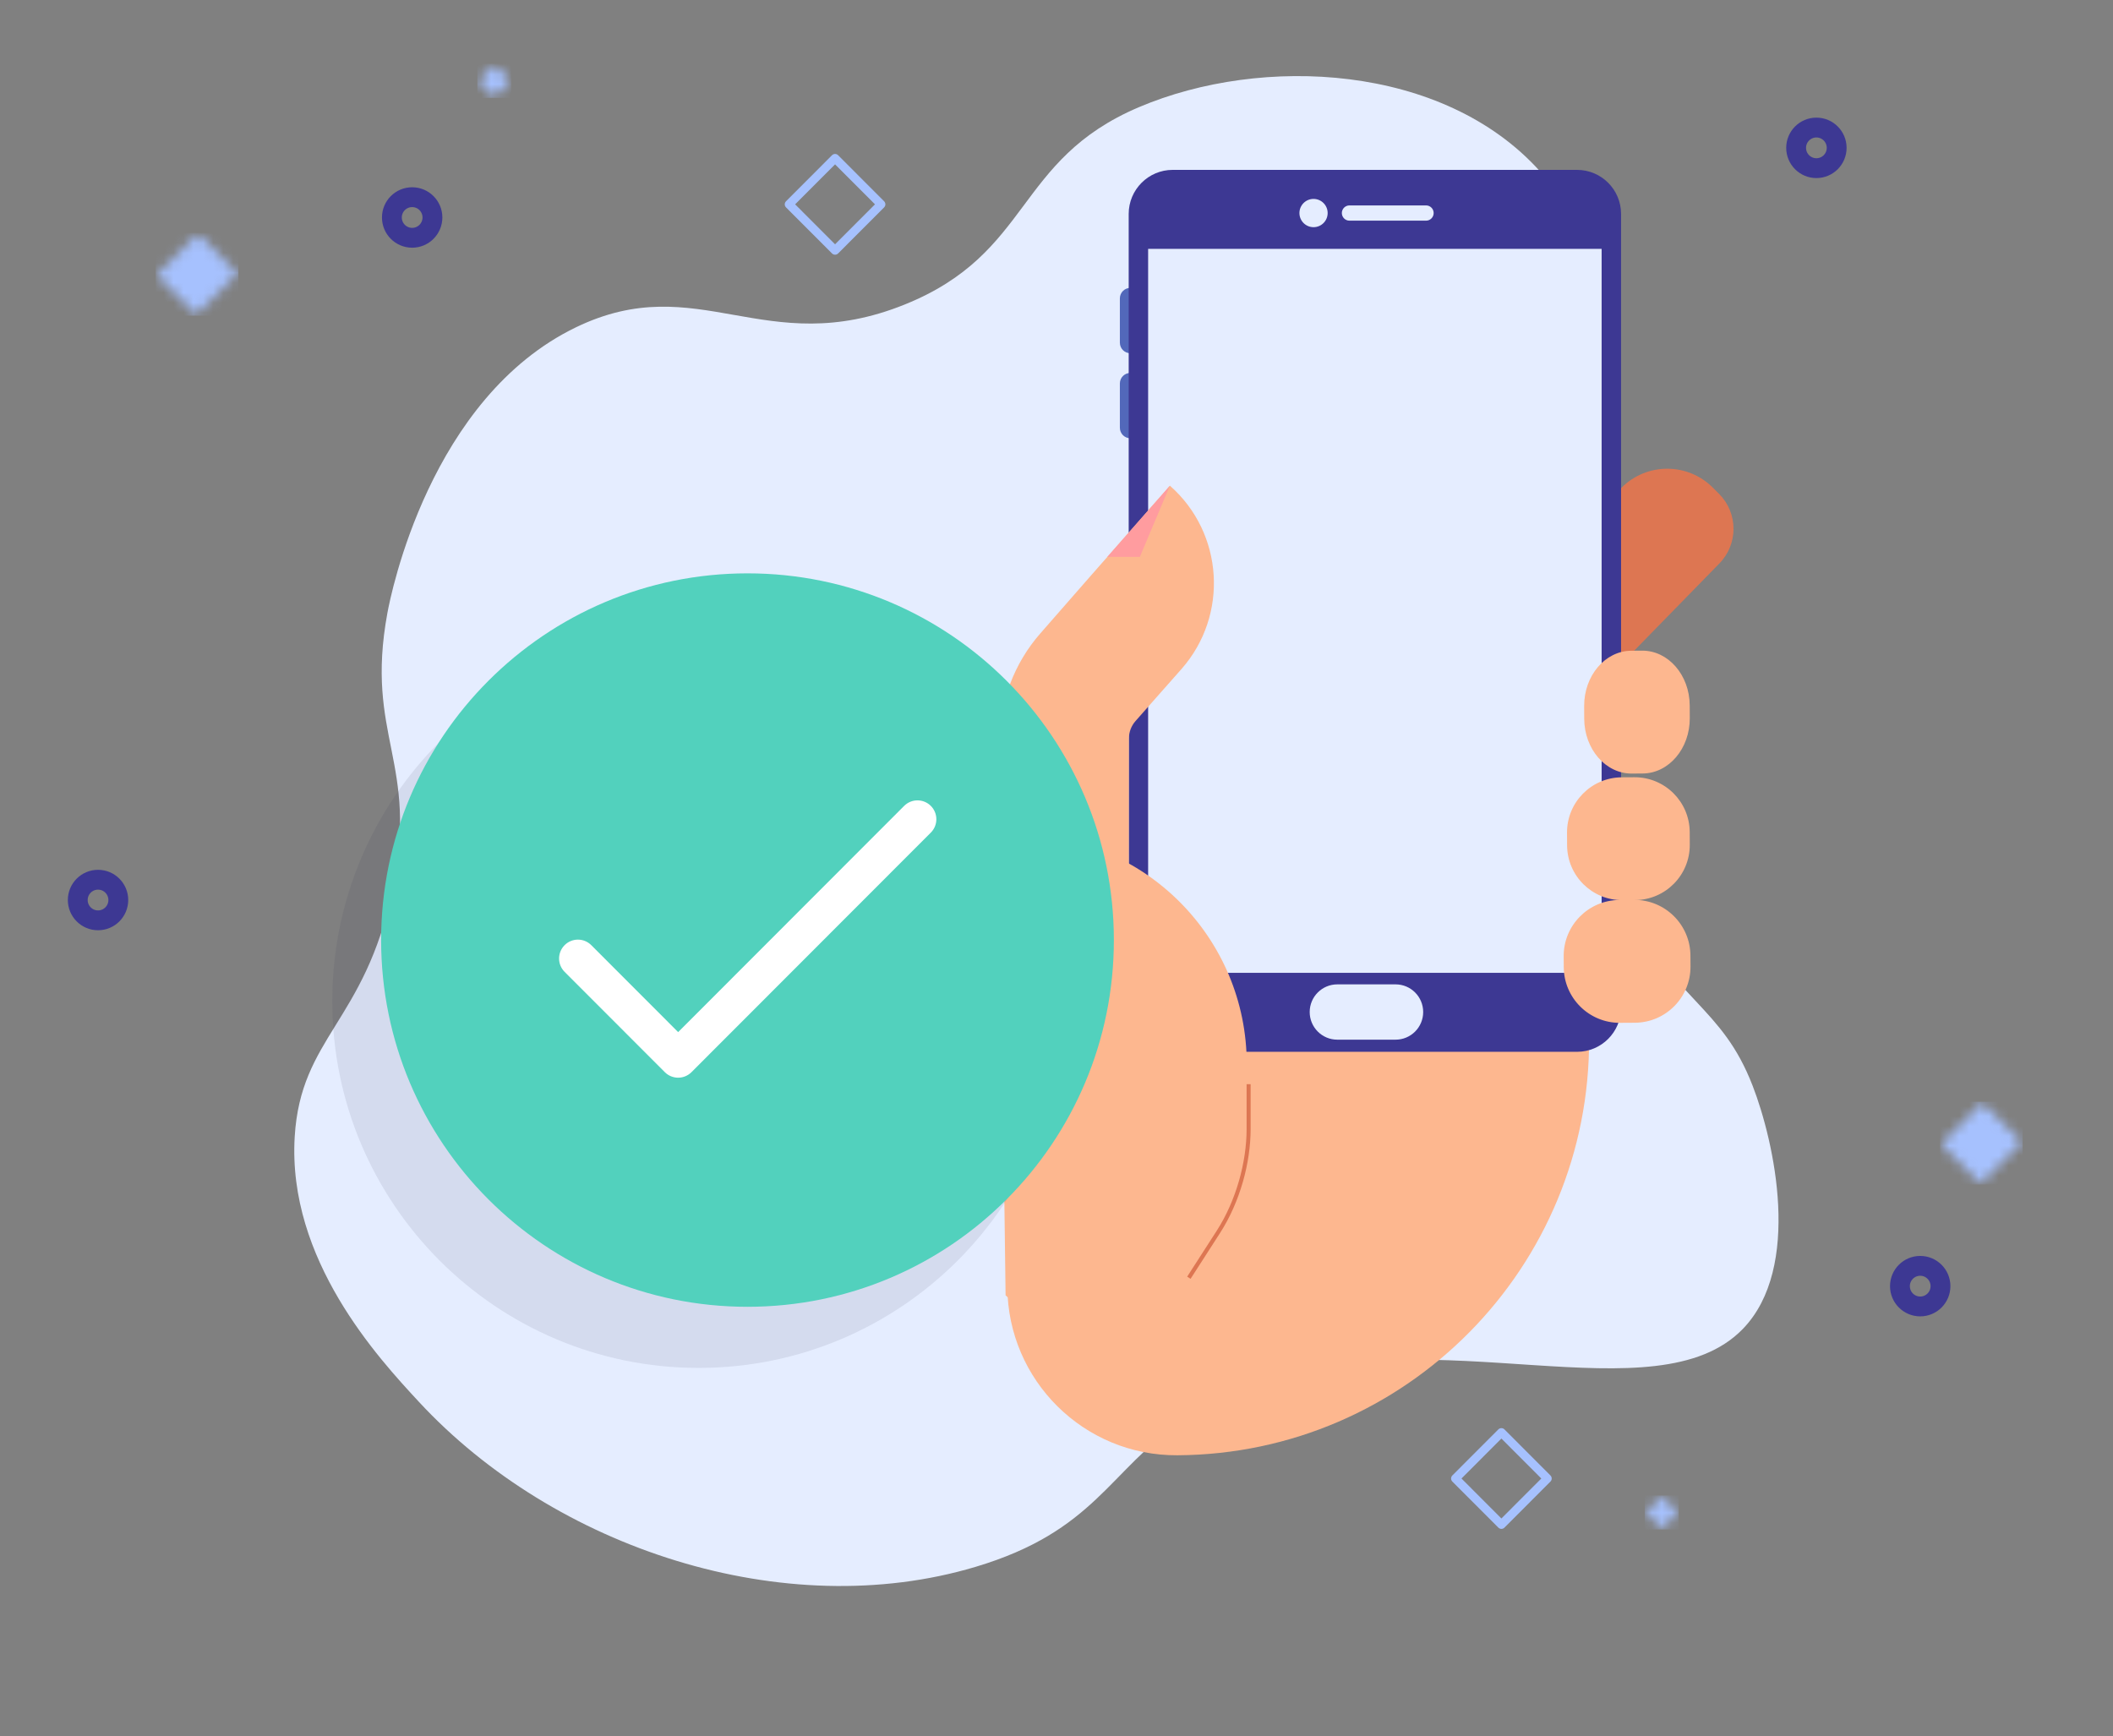 <svg viewBox="0 0 213 175" fill="none" xmlns="http://www.w3.org/2000/svg">
<rect x="0" y="0" width="213" height="175" fill="#808080" stroke="none"/>
<path fill-rule="evenodd" clip-rule="evenodd" d="M29.708 114.584C30.31 104.573 36.772 102.983 39.542 89.835C42.297 76.749 36.743 74.306 39.054 61.781C39.393 59.944 43.328 40.11 58.058 32.995C70.392 27.037 77.096 36.374 91.178 30.706C104.091 25.509 102.252 16.131 114.826 10.796C127.226 5.534 145.481 6.427 155.221 17.252C164.836 27.938 162.571 44.211 162.249 46.531C160.702 57.64 155.444 60.064 155.944 70.48C156.329 78.465 159.785 84.608 162.831 90.025C169.161 101.277 173.542 101.376 176.675 109.456C178.853 115.07 181.684 127.773 175.687 133.964C166.942 142.988 144.59 132.839 126.916 139.49C122.047 141.322 119.089 143.284 119.089 143.284C111.787 148.242 110.397 154.349 98.325 157.954C79.026 163.718 55.9 156.079 42.222 141.309C38.144 136.907 28.962 126.991 29.708 114.584Z" fill="#E5EDFF"/>
<path fill-rule="evenodd" clip-rule="evenodd" d="M101.544 129.738L101.314 88.945L160.097 88.612L160.187 104.667C160.318 127.752 141.734 146.571 118.679 146.702C109.269 146.756 101.597 139.16 101.544 129.738Z" fill="#FDB78F"/>
<path fill-rule="evenodd" clip-rule="evenodd" d="M173.289 49.784L172.664 49.16C170.124 46.615 166.003 46.615 163.461 49.16L161.138 51.486C159.193 53.433 159.193 56.589 161.138 58.535L162.819 67.552L173.289 56.833C175.232 54.886 175.232 51.73 173.289 49.784Z" fill="#DD7652"/>
<path fill-rule="evenodd" clip-rule="evenodd" d="M113.948 35.608V29.02C113.363 29.02 112.888 29.495 112.888 30.081V34.547C112.888 35.133 113.363 35.608 113.948 35.608Z" fill="#5268BA"/>
<path fill-rule="evenodd" clip-rule="evenodd" d="M113.948 44.181V37.593C113.363 37.593 112.888 38.068 112.888 38.655V43.12C112.888 43.706 113.363 44.181 113.948 44.181Z" fill="#5268BA"/>
<path fill-rule="evenodd" clip-rule="evenodd" d="M158.973 106.03H118.213C115.763 106.03 113.777 104.042 113.777 101.588V21.568C113.777 19.114 115.763 17.125 118.213 17.125H158.973C161.424 17.125 163.411 19.114 163.411 21.568V101.588C163.411 104.042 161.424 106.03 158.973 106.03Z" fill="#3D3893"/>
<path fill-rule="evenodd" clip-rule="evenodd" d="M161.451 98.069H115.737V25.087H161.451V98.069Z" fill="#E5EDFF"/>
<path fill-rule="evenodd" clip-rule="evenodd" d="M133.834 21.476C133.834 20.69 133.197 20.052 132.411 20.052C131.625 20.052 130.988 20.69 130.988 21.476C130.988 22.263 131.625 22.901 132.411 22.901C133.197 22.901 133.834 22.263 133.834 21.476Z" fill="#E5EDFF"/>
<path fill-rule="evenodd" clip-rule="evenodd" d="M134.807 99.231H140.68C142.216 99.231 143.463 100.479 143.463 102.019C143.463 103.559 142.216 104.806 140.68 104.806H134.807C133.269 104.806 132.023 103.559 132.023 102.019C132.023 100.479 133.269 99.231 134.807 99.231Z" fill="#E5EDFF"/>
<path fill-rule="evenodd" clip-rule="evenodd" d="M143.753 22.245H136.032C135.609 22.245 135.264 21.901 135.264 21.476C135.264 21.052 135.609 20.707 136.032 20.707H143.753C144.176 20.707 144.52 21.052 144.52 21.476C144.52 21.901 144.176 22.245 143.753 22.245Z" fill="#E5EDFF"/>
<path fill-rule="evenodd" clip-rule="evenodd" d="M170.411 97.421L170.404 96.331C170.387 93.212 167.848 90.698 164.733 90.716L163.234 90.725C160.12 90.742 157.609 93.284 157.626 96.403L157.633 97.493C157.65 100.611 160.189 103.126 163.304 103.108L164.803 103.099C167.918 103.082 170.428 100.539 170.411 97.421Z" fill="#FDB78F"/>
<path fill-rule="evenodd" clip-rule="evenodd" d="M170.337 85.148L170.331 83.876C170.313 80.808 167.815 78.334 164.75 78.352L163.48 78.359C160.416 78.376 157.946 80.878 157.963 83.946L157.97 85.218C157.987 88.287 160.485 90.76 163.55 90.743L164.821 90.735C167.885 90.718 170.355 88.216 170.337 85.148Z" fill="#FDB78F"/>
<path fill-rule="evenodd" clip-rule="evenodd" d="M107.082 135.743L101.368 130.58L100.76 84.151L102.611 84.152C115.357 84.159 125.686 94.511 125.679 107.275L125.673 117.147C125.668 127.423 117.345 135.749 107.082 135.743Z" fill="#FDB78F"/>
<path fill-rule="evenodd" clip-rule="evenodd" d="M126.069 109.292V113.829C126.068 117.207 125.006 121.154 123 124.275L120.015 128.914L119.673 128.694L122.659 124.055C124.618 121.012 125.664 117.122 125.663 113.829V109.292H126.069Z" fill="#DD7652"/>
<path fill-rule="evenodd" clip-rule="evenodd" d="M170.337 72.387L170.331 71.114C170.317 68.046 168.167 65.573 165.53 65.591L164.436 65.598C161.801 65.615 159.674 68.116 159.69 71.185L159.696 72.457C159.71 75.525 161.86 77.998 164.497 77.981L165.591 77.974C168.227 77.957 170.353 75.455 170.337 72.387Z" fill="#FDB78F"/>
<path fill-rule="evenodd" clip-rule="evenodd" d="M117.943 48.971L117.927 48.972L109.954 58.04L104.86 63.864C102.223 66.879 100.767 70.751 100.766 74.759L100.754 94.593L113.788 94.601L113.799 74.453C113.799 73.8 114.037 73.17 114.47 72.681L119.108 67.432C123.875 62.01 123.353 53.748 117.943 48.971Z" fill="#FDB78F"/>
<path fill-rule="evenodd" clip-rule="evenodd" d="M117.926 48.972L114.901 56.137H111.626L117.926 48.972Z" fill="#FF9C9F"/>
<mask id="mask0_67_4666" style="mask-type:luminance" maskUnits="userSpaceOnUse" x="15" y="23" width="9" height="9">
<path d="M15.768 27.733L19.776 31.747L23.956 27.561L19.948 23.547L15.768 27.733Z" fill="white"/>
</mask>
<g mask="url(#mask0_67_4666)">
<path fill-rule="evenodd" clip-rule="evenodd" d="M15.693 31.822H24.031V23.473H15.693V31.822Z" fill="#A6C1FE"/>
</g>
<mask id="mask1_67_4666" style="mask-type:luminance" maskUnits="userSpaceOnUse" x="195" y="111" width="9" height="9">
<path d="M203.817 115.151L199.809 111.137L195.629 115.323L199.637 119.337L203.817 115.151Z" fill="white"/>
</mask>
<g mask="url(#mask1_67_4666)">
<path fill-rule="evenodd" clip-rule="evenodd" d="M203.892 111.062L195.554 111.062L195.554 119.411L203.892 119.411L203.892 111.062Z" fill="#A6C1FE"/>
</g>
<mask id="mask2_67_4666" style="mask-type:luminance" maskUnits="userSpaceOnUse" x="165" y="150" width="5" height="5">
<path d="M169.15 152.468L167.512 150.828L165.875 152.468L167.512 154.108L169.15 152.468Z" fill="#A6C1FE"/>
</mask>
<g mask="url(#mask2_67_4666)">
<path fill-rule="evenodd" clip-rule="evenodd" d="M169.225 150.754L165.8 150.754L165.8 154.183L169.225 154.183L169.225 150.754Z" fill="#A6C1FE"/>
</g>
<path fill-rule="evenodd" clip-rule="evenodd" d="M43.591 21.923C43.591 23.053 42.676 23.97 41.548 23.97C40.419 23.97 39.504 23.053 39.504 21.923C39.504 20.793 40.419 19.877 41.548 19.877C42.676 19.877 43.591 20.793 43.591 21.923ZM11.926 90.729C11.926 91.859 11.011 92.776 9.883 92.776C8.754 92.776 7.839 91.859 7.839 90.729C7.839 89.599 8.754 88.683 9.883 88.683C11.011 88.683 11.926 89.599 11.926 90.729ZM185.145 14.904C185.145 16.035 184.23 16.951 183.101 16.951C181.973 16.951 181.058 16.035 181.058 14.904C181.058 13.774 181.973 12.858 183.101 12.858C184.23 12.858 185.145 13.774 185.145 14.904ZM195.61 129.652C195.61 130.783 194.695 131.699 193.566 131.699C192.438 131.699 191.523 130.783 191.523 129.652C191.523 128.522 192.438 127.606 193.566 127.606C194.695 127.606 195.61 128.522 195.61 129.652Z" stroke="#3D3893" stroke-width="2" stroke-linecap="round" stroke-linejoin="round"/>
<path fill-rule="evenodd" clip-rule="evenodd" d="M88.816 20.598L88.202 20.598L84.178 24.628L80.154 20.598L84.178 16.569L88.202 20.598L88.816 20.598L89.123 20.291L84.485 15.647C84.316 15.477 84.041 15.477 83.871 15.647L79.234 20.291C79.153 20.372 79.106 20.484 79.106 20.598C79.106 20.713 79.153 20.825 79.234 20.906L83.871 25.549C83.952 25.63 84.064 25.677 84.178 25.677C84.293 25.677 84.404 25.63 84.485 25.549L89.123 20.906C89.204 20.825 89.25 20.713 89.25 20.598C89.25 20.484 89.204 20.372 89.123 20.291L88.816 20.598Z" fill="#A6C1FE"/>
<path fill-rule="evenodd" clip-rule="evenodd" d="M146.71 149.044L147.324 149.044L151.348 145.015L155.372 149.044L151.348 153.073L147.324 149.044L146.71 149.044L146.403 149.352L151.041 153.995C151.21 154.165 151.485 154.165 151.655 153.995L156.292 149.352C156.373 149.271 156.419 149.159 156.419 149.044C156.419 148.93 156.373 148.818 156.292 148.737L151.655 144.093C151.574 144.012 151.462 143.966 151.348 143.966C151.233 143.966 151.122 144.012 151.041 144.093L146.403 148.737C146.322 148.818 146.276 148.93 146.276 149.044C146.276 149.159 146.322 149.271 146.403 149.352L146.71 149.044Z" fill="#A6C1FE"/>
<path opacity="0.1" fill-rule="evenodd" clip-rule="evenodd" d="M70.427 63.96C50.03 63.96 33.496 80.51 33.496 100.927C33.496 121.344 50.03 137.895 70.427 137.895C90.824 137.895 107.36 121.344 107.36 100.927C107.36 80.51 90.824 63.96 70.427 63.96Z" fill="#333A59"/>
<path fill-rule="evenodd" clip-rule="evenodd" d="M112.283 94.766C112.283 115.183 95.749 131.734 75.351 131.734C54.955 131.734 38.419 115.183 38.419 94.766C38.419 74.349 54.955 57.798 75.351 57.798C95.749 57.798 112.283 74.349 112.283 94.766Z" fill="#52D1BD"/>
<path fill-rule="evenodd" clip-rule="evenodd" d="M93.831 81.24C93.089 80.497 91.885 80.497 91.142 81.24L68.361 104.044L59.604 95.279C58.861 94.535 57.658 94.535 56.915 95.279C56.172 96.022 56.172 97.227 56.915 97.97L67.016 108.081C67.758 108.825 68.963 108.824 69.705 108.081L93.831 83.932C94.574 83.189 94.574 81.984 93.831 81.24Z" fill="white"/>
<mask id="mask3_67_4666" style="mask-type:luminance" maskUnits="userSpaceOnUse" x="48" y="6" width="4" height="4">
<path d="M48.194 8.151L49.832 9.791L51.47 8.151L49.832 6.511L48.194 8.151Z" fill="#A6C1FE"/>
</mask>
<g mask="url(#mask3_67_4666)">
<path fill-rule="evenodd" clip-rule="evenodd" d="M48.12 9.866H51.544V6.436H48.12V9.866Z" fill="#A6C1FE"/>
</g>
</svg>
